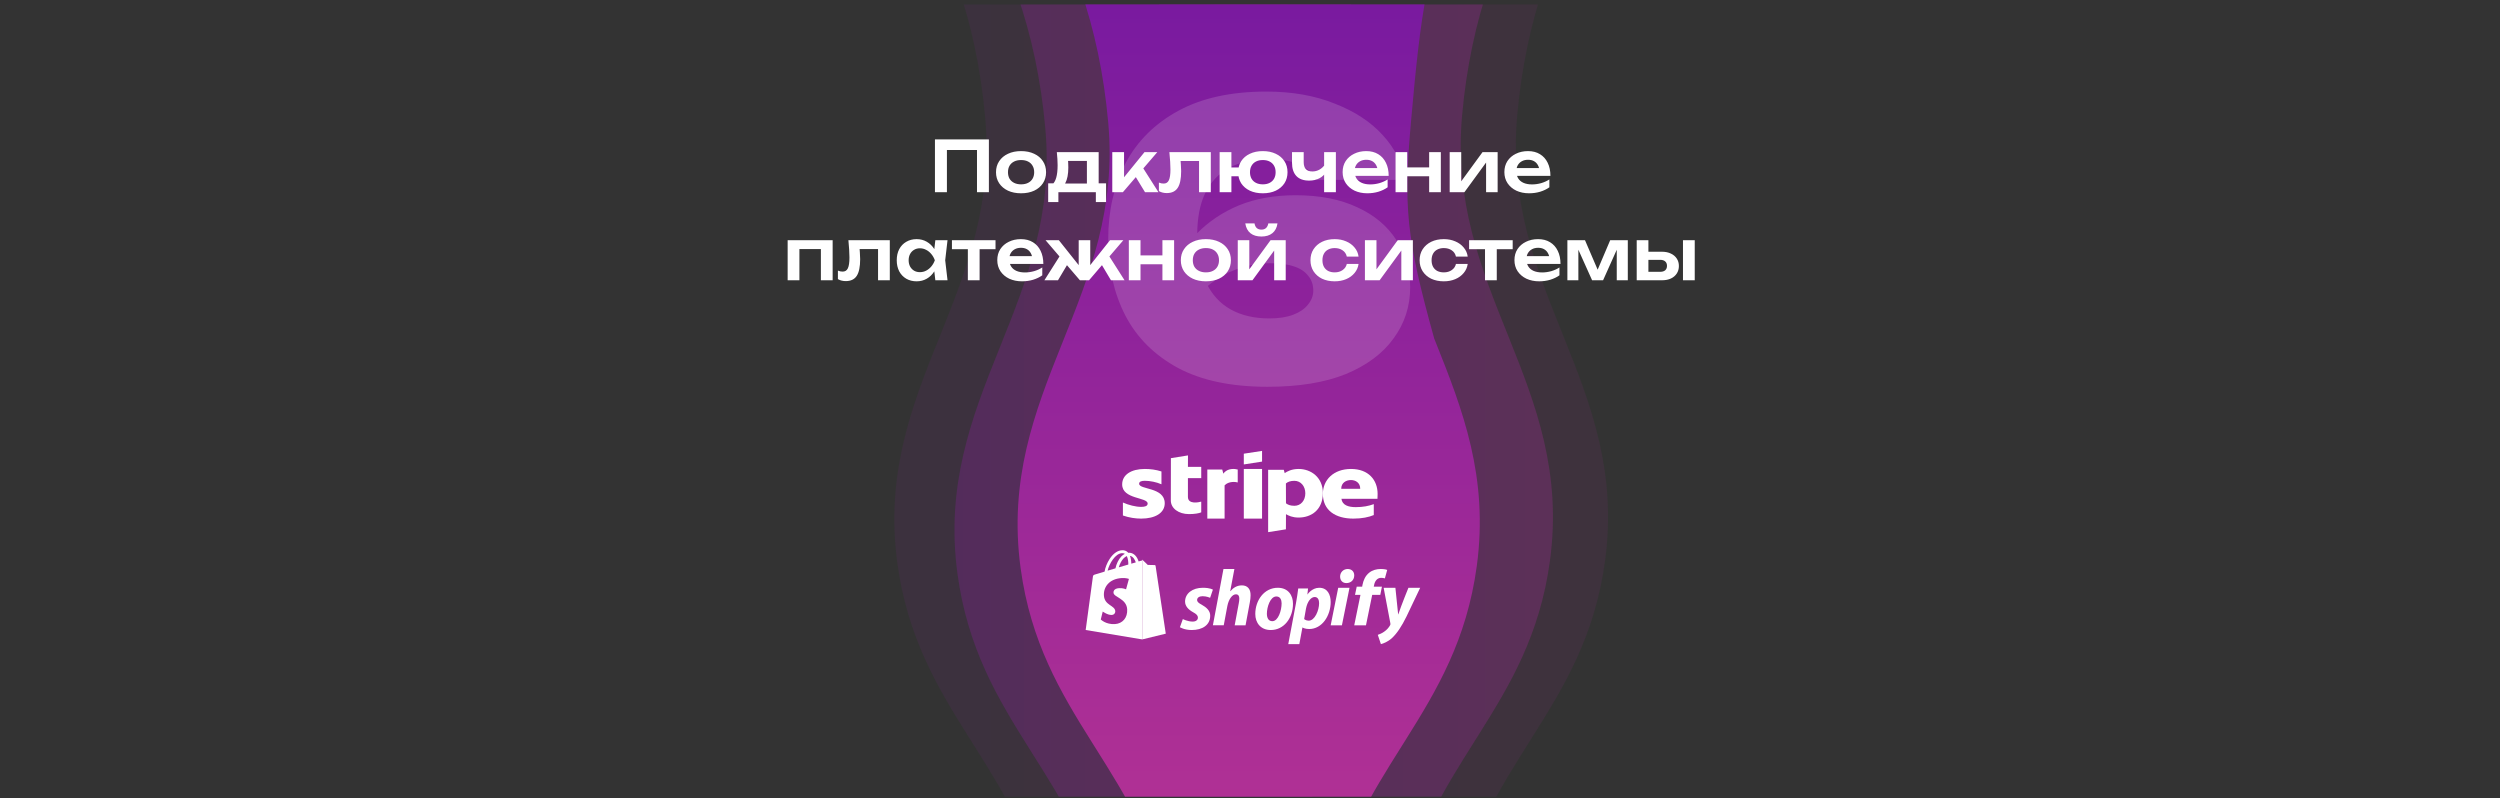 <svg width="426" height="136" viewBox="0 0 426 136" fill="none" xmlns="http://www.w3.org/2000/svg">
<rect x="0" y="0" width="426" height="136" fill="#333333" stroke="none"/>
<g clip-path="url(#clip0_561_16305)">
<path fill-rule="evenodd" clip-rule="evenodd" d="M392.814 -672.458L393.06 -672.202L393.609 -672.828H392.814H11.649H11.061H10.318L10.804 -672.216L11.392 -671.476L11.431 -671.513C11.575 -671.344 11.774 -671.11 12.025 -670.811C12.592 -670.135 13.422 -669.128 14.473 -667.81C16.574 -665.172 19.557 -661.287 23.083 -656.3C30.135 -646.325 39.353 -631.942 48.018 -614.314C65.352 -579.052 80.457 -530.841 71.63 -478.956C66.571 -449.214 68.402 -431.263 71.403 -401.835C71.477 -401.111 71.552 -400.381 71.627 -399.643C74.231 -374.069 81.171 -355.249 88.365 -336.504C88.673 -335.702 88.981 -334.9 89.29 -334.098C96.189 -316.151 103.162 -298.015 106.674 -273.788C110.368 -248.303 107.167 -226.881 104.061 -206.102C103.67 -203.481 103.28 -200.87 102.905 -198.263C99.561 -174.988 97.465 -152.006 106.69 -124.562C111.522 -110.192 117.325 -100.044 123.572 -90.136C124.782 -88.216 126.008 -86.306 127.248 -84.375L127.248 -84.375C132.405 -76.345 137.779 -67.975 143.116 -57.154C146.854 -49.577 150.724 -42.97 154.471 -36.793C155.368 -35.315 156.257 -33.862 157.135 -32.427C159.931 -27.859 162.619 -23.468 165.093 -19.004C171.589 -7.287 176.597 4.9 178.122 21.912C179.438 36.581 174.934 47.81 170.432 59.036L170.152 59.732C165.563 71.182 161.104 82.7 163.154 97.8C164.863 110.399 169.953 118.927 175.247 127.343C175.501 127.75 175.755 128.157 176.01 128.557C181.063 136.581 186.161 144.672 188.677 156.308C191.555 169.625 191.558 187.161 190.836 201.395C190.475 208.502 189.934 214.779 189.483 219.279C189.258 221.53 189.055 223.336 188.908 224.579C188.835 225.194 188.776 225.675 188.735 226.001C188.715 226.163 188.699 226.289 188.688 226.371L188.676 226.467L188.673 226.489L188.672 226.497C188.672 226.497 188.672 226.497 189.009 226.548L188.672 226.497L188.615 226.926L189.013 226.919L215.212 226.548H215.322H215.662L215.544 226.126L215.543 226.119L215.54 226.097L215.528 226.001C215.517 225.919 215.501 225.793 215.481 225.63C215.44 225.305 215.381 224.824 215.308 224.209C215.161 222.966 214.958 221.16 214.733 218.909C214.282 214.409 213.741 208.132 213.38 201.025C212.658 186.791 212.661 169.255 215.539 155.938C218.054 144.302 223.153 136.211 228.206 128.187C228.46 127.787 228.715 127.38 228.969 126.973C234.263 118.557 239.353 110.029 241.062 97.43C243.112 82.33 238.653 70.812 234.064 59.362L233.784 58.666C229.282 47.44 224.778 36.211 226.094 21.542C227.619 4.53 232.627 -7.657 239.123 -19.375C241.597 -23.838 244.285 -28.229 247.08 -32.797H247.081L247.084 -32.803C247.961 -34.237 248.849 -35.687 249.745 -37.163C253.492 -43.34 257.362 -49.947 261.1 -57.524C266.437 -68.344 271.811 -76.714 276.968 -84.745L276.968 -84.746L276.969 -84.747C278.207 -86.677 279.434 -88.587 280.644 -90.506C286.891 -100.415 292.694 -110.562 297.526 -124.932C306.751 -152.376 304.655 -175.358 301.311 -198.633C300.936 -201.24 300.546 -203.851 300.155 -206.472C297.049 -227.251 293.848 -248.673 297.542 -274.158C301.054 -298.385 308.026 -316.521 314.926 -334.468L314.93 -334.478C315.238 -335.278 315.544 -336.076 315.851 -336.874C323.045 -355.619 329.985 -374.439 332.589 -400.014C332.664 -400.751 332.739 -401.481 332.813 -402.205C335.814 -431.632 337.645 -449.584 332.586 -479.326C323.759 -531.211 338.864 -579.423 356.198 -614.685C364.863 -632.313 374.082 -646.695 381.133 -656.67C384.659 -661.658 387.642 -665.543 389.743 -668.18C390.794 -669.498 391.624 -670.505 392.191 -671.182C392.475 -671.52 392.692 -671.776 392.839 -671.946C392.912 -672.032 392.968 -672.096 393.005 -672.139L393.047 -672.187L393.057 -672.199L393.06 -672.202C393.06 -672.202 393.06 -672.202 392.814 -672.458Z" fill="url(#paint0_linear_561_16305)" fill-opacity="0.3"/>
<path fill-rule="evenodd" clip-rule="evenodd" d="M415.863 -674.312L416.109 -674.056L416.658 -674.682H415.863H34.698H34.11H33.366L33.853 -674.07L34.441 -673.329L34.48 -673.366C34.624 -673.198 34.823 -672.964 35.074 -672.665C35.641 -671.988 36.471 -670.982 37.522 -669.663C39.623 -667.026 42.606 -663.141 46.132 -658.154C53.184 -648.179 62.401 -633.796 71.067 -616.168C88.401 -580.906 103.506 -532.695 94.679 -480.809C89.62 -451.067 91.451 -433.117 94.452 -403.688C94.526 -402.965 94.601 -402.234 94.675 -401.497C97.28 -375.923 104.22 -357.103 111.414 -338.358C111.722 -337.555 112.03 -336.754 112.339 -335.951C119.238 -318.004 126.211 -299.869 129.723 -275.641C133.417 -250.157 130.216 -228.734 127.11 -207.956C126.719 -205.334 126.328 -202.724 125.954 -200.117C122.61 -176.842 120.514 -153.86 129.739 -126.416C134.57 -112.045 140.374 -101.898 146.62 -91.989C147.831 -90.07 149.057 -88.159 150.296 -86.229L150.297 -86.228C155.454 -78.198 160.828 -69.828 166.165 -59.008C169.903 -51.431 173.773 -44.824 177.52 -38.646C178.417 -37.169 179.306 -35.716 180.184 -34.28C182.98 -29.712 185.667 -25.322 188.142 -20.858C194.638 -9.14 199.645 3.046 201.171 20.058C202.487 34.727 197.983 45.957 193.481 57.183L193.201 57.879C188.612 69.329 184.153 80.846 186.202 95.947C187.912 108.546 193.002 117.073 198.296 125.49C198.55 125.897 198.804 126.304 199.059 126.704C204.111 134.728 209.21 142.818 211.726 154.455C214.604 167.771 214.607 185.307 213.885 199.542C213.524 206.648 212.983 212.925 212.532 217.426C212.306 219.676 212.104 221.482 211.957 222.726C211.884 223.34 211.825 223.821 211.784 224.147C211.763 224.31 211.748 224.436 211.737 224.517L211.725 224.613L211.722 224.636L211.721 224.643C211.721 224.643 211.721 224.643 212.057 224.695L211.721 224.643L211.664 225.072L212.062 225.065L238.261 224.695H238.371H238.711L238.593 224.273L238.592 224.266L238.589 224.243L238.577 224.147C238.566 224.066 238.55 223.94 238.53 223.777C238.489 223.451 238.43 222.97 238.357 222.356C238.21 221.112 238.007 219.306 237.782 217.056C237.331 212.555 236.79 206.278 236.429 199.172C235.707 184.937 235.71 167.401 238.588 154.085C241.103 142.448 246.202 134.357 251.255 126.333C251.509 125.934 251.764 125.527 252.018 125.119C257.312 116.703 262.402 108.176 264.111 95.577C266.161 80.476 261.702 68.958 257.112 57.508L256.833 56.813C252.331 45.587 247.827 34.357 249.143 19.688C250.668 2.676 255.676 -9.51 262.172 -21.228C264.646 -25.692 267.333 -30.083 270.129 -34.651H270.129L270.133 -34.656C271.01 -36.09 271.898 -37.54 272.794 -39.016C276.541 -45.194 280.411 -51.801 284.149 -59.378C289.486 -70.198 294.86 -78.567 300.016 -86.598L300.017 -86.599L300.018 -86.6C301.256 -88.53 302.483 -90.44 303.693 -92.359C309.94 -102.268 315.743 -112.415 320.575 -126.786C329.8 -154.23 327.703 -177.212 324.359 -200.487C323.985 -203.094 323.595 -205.705 323.203 -208.326C320.098 -229.105 316.897 -250.527 320.591 -276.011C324.103 -300.239 331.075 -318.375 337.975 -336.321L337.979 -336.332C338.286 -337.131 338.593 -337.929 338.899 -338.728C346.094 -357.473 353.034 -376.293 355.638 -401.867C355.713 -402.604 355.788 -403.335 355.861 -404.058C358.863 -433.486 360.694 -451.437 355.634 -481.179C346.808 -533.065 361.913 -581.276 379.247 -616.538C387.912 -634.166 397.13 -648.549 404.182 -658.524C407.707 -663.511 410.691 -667.396 412.792 -670.033C413.843 -671.352 414.673 -672.359 415.24 -673.035C415.524 -673.373 415.741 -673.629 415.888 -673.8C415.961 -673.885 416.017 -673.95 416.054 -673.992L416.096 -674.04L416.106 -674.052L416.109 -674.055C416.109 -674.055 416.109 -674.056 415.863 -674.312Z" fill="url(#paint1_linear_561_16305)" fill-opacity="0.3"/>
<path fill-rule="evenodd" clip-rule="evenodd" d="M425.253 -674.312L425.499 -674.056L426.048 -674.682H425.253H44.088H43.5H42.756L43.243 -674.07L43.831 -673.329L43.87 -673.366C44.014 -673.198 44.213 -672.964 44.463 -672.665C45.03 -671.988 45.86 -670.982 46.911 -669.663C49.013 -667.026 51.996 -663.141 55.521 -658.154C62.573 -648.179 71.791 -633.796 80.456 -616.168C97.79 -580.906 112.895 -532.695 104.069 -480.809C99.009 -451.067 100.84 -433.117 103.842 -403.688C103.915 -402.965 103.99 -402.234 104.065 -401.497C106.669 -375.923 113.61 -357.103 120.804 -338.358C121.111 -337.555 121.42 -336.754 121.729 -335.951C128.628 -318.004 135.6 -299.869 139.112 -275.641C142.807 -250.157 139.606 -228.734 136.5 -207.956C136.109 -205.334 135.718 -202.724 135.344 -200.117C132 -176.842 129.903 -153.86 139.129 -126.416C143.96 -112.045 149.763 -101.898 156.01 -91.989C157.221 -90.07 158.447 -88.159 159.686 -86.229L159.687 -86.228C164.844 -78.198 170.217 -69.828 175.554 -59.008C179.292 -51.431 183.162 -44.824 186.91 -38.646C187.807 -37.169 188.695 -35.716 189.574 -34.28C192.37 -29.712 195.057 -25.322 197.531 -20.858C204.027 -9.14 209.035 3.046 210.561 20.058C211.877 34.727 207.373 45.957 202.87 57.183L202.591 57.879C198.002 69.329 193.542 80.846 195.592 95.947C197.301 108.546 202.391 117.073 207.686 125.49C207.939 125.897 208.194 126.304 208.448 126.704C213.501 134.728 218.6 142.818 221.116 154.455C223.993 167.771 223.996 185.307 223.274 199.542C222.914 206.648 222.373 212.925 221.921 217.426C221.696 219.676 221.493 221.482 221.346 222.726C221.274 223.34 221.214 223.821 221.174 224.147C221.153 224.31 221.137 224.436 221.127 224.517L221.114 224.613L221.112 224.636L221.11 224.643C221.11 224.643 221.11 224.643 221.447 224.695L221.11 224.643L221.054 225.072L221.452 225.065L247.651 224.695H247.76H248.101L247.983 224.273L247.981 224.266L247.979 224.243L247.966 224.147C247.955 224.066 247.94 223.94 247.919 223.777C247.879 223.451 247.819 222.97 247.747 222.356C247.6 221.112 247.397 219.306 247.172 217.056C246.72 212.555 246.179 206.278 245.819 199.172C245.097 184.937 245.099 167.401 247.977 154.085C250.493 142.448 255.592 134.357 260.644 126.333C260.899 125.934 261.153 125.527 261.407 125.119C266.701 116.703 271.792 108.176 273.501 95.577C275.551 80.476 271.091 68.958 266.502 57.508L266.222 56.813C261.72 45.587 257.216 34.357 258.532 19.688C260.058 2.676 265.066 -9.51 271.562 -21.228C274.036 -25.692 276.723 -30.083 279.518 -34.651H279.519L279.523 -34.656C280.4 -36.09 281.288 -37.54 282.183 -39.016C285.931 -45.194 289.801 -51.801 293.538 -59.378C298.876 -70.198 304.249 -78.567 309.406 -86.598L309.407 -86.599L309.407 -86.6C310.646 -88.53 311.873 -90.44 313.083 -92.359C319.33 -102.268 325.133 -112.415 329.964 -126.786C339.19 -154.23 337.093 -177.212 333.749 -200.487C333.375 -203.094 332.984 -205.705 332.593 -208.326C329.487 -229.105 326.286 -250.527 329.981 -276.011C333.493 -300.239 340.465 -318.375 347.364 -336.321L347.368 -336.332C347.676 -337.131 347.983 -337.929 348.289 -338.728C355.483 -357.473 362.423 -376.293 365.028 -401.867C365.103 -402.604 365.177 -403.335 365.251 -404.058C368.253 -433.486 370.084 -451.437 365.024 -481.179C356.198 -533.065 371.303 -581.276 388.636 -616.538C397.302 -634.166 406.52 -648.549 413.572 -658.524C417.097 -663.511 420.081 -667.396 422.182 -670.033C423.233 -671.352 424.063 -672.359 424.63 -673.035C424.913 -673.373 425.131 -673.629 425.278 -673.8C425.351 -673.885 425.406 -673.95 425.444 -673.992L425.485 -674.04L425.496 -674.052L425.498 -674.055C425.498 -674.055 425.499 -674.056 425.253 -674.312Z" fill="url(#paint2_linear_561_16305)" fill-opacity="0.1"/>
<path fill-rule="evenodd" clip-rule="evenodd" d="M382.57 -674.312L382.816 -674.056L383.365 -674.682H382.57H1.405H0.817H0.073L0.56 -674.07L1.148 -673.329L1.187 -673.366C1.331 -673.198 1.53 -672.964 1.781 -672.665C2.348 -671.988 3.178 -670.982 4.228 -669.663C6.33 -667.026 9.313 -663.141 12.839 -658.154C19.891 -648.179 29.108 -633.796 37.774 -616.168C55.108 -580.906 70.213 -532.695 61.386 -480.809C56.327 -451.067 58.158 -433.117 61.159 -403.688C61.233 -402.965 61.308 -402.234 61.383 -401.497C63.987 -375.923 70.927 -357.103 78.121 -338.358C78.429 -337.555 78.737 -336.754 79.046 -335.951C85.945 -318.004 92.918 -299.869 96.43 -275.641C100.124 -250.157 96.923 -228.734 93.817 -207.956C93.426 -205.334 93.035 -202.724 92.661 -200.117C89.317 -176.842 87.221 -153.86 96.446 -126.416C101.277 -112.045 107.081 -101.898 113.328 -91.989C114.538 -90.07 115.764 -88.159 117.003 -86.229L117.004 -86.228C122.161 -78.198 127.535 -69.828 132.872 -59.008C136.61 -51.431 140.48 -44.824 144.227 -38.646C145.124 -37.169 146.013 -35.716 146.891 -34.281C149.687 -29.712 152.375 -25.322 154.849 -20.858C161.345 -9.14 166.352 3.046 167.878 20.058C169.194 34.727 164.69 45.956 160.188 57.183L159.908 57.879C155.319 69.329 150.86 80.846 152.909 95.947C154.619 108.546 159.709 117.073 165.003 125.49C165.257 125.897 165.511 126.304 165.766 126.704C170.818 134.728 175.917 142.818 178.433 154.455C181.311 167.771 181.314 185.307 180.592 199.542C180.231 206.648 179.69 212.925 179.239 217.426C179.014 219.676 178.811 221.482 178.664 222.726C178.591 223.34 178.532 223.821 178.491 224.147C178.47 224.31 178.455 224.436 178.444 224.517L178.432 224.613L178.429 224.636L178.428 224.643C178.428 224.643 178.428 224.643 178.764 224.695L178.428 224.643L178.371 225.072L178.769 225.065L204.968 224.695H205.078H205.418L205.3 224.273L205.299 224.266L205.296 224.243L205.284 224.147C205.273 224.066 205.257 223.94 205.237 223.777C205.196 223.451 205.137 222.97 205.064 222.356C204.917 221.112 204.714 219.306 204.489 217.056C204.038 212.555 203.497 206.278 203.136 199.172C202.414 184.937 202.417 167.401 205.295 154.085C207.81 142.448 212.909 134.357 217.962 126.333C218.216 125.934 218.471 125.526 218.725 125.119C224.019 116.703 229.109 108.176 230.818 95.577C232.868 80.476 228.409 68.958 223.819 57.508L223.54 56.813C219.038 45.586 214.534 34.357 215.85 19.688C217.375 2.676 222.383 -9.51 228.879 -21.228C231.353 -25.692 234.04 -30.083 236.836 -34.651L236.84 -34.656C237.717 -36.09 238.605 -37.54 239.501 -39.016C243.248 -45.194 247.118 -51.801 250.856 -59.378C256.193 -70.198 261.567 -78.567 266.723 -86.598L266.724 -86.599L266.725 -86.6C267.963 -88.53 269.19 -90.44 270.4 -92.359C276.647 -102.268 282.45 -112.415 287.282 -126.786C296.507 -154.23 294.41 -177.212 291.067 -200.487C290.692 -203.094 290.302 -205.705 289.91 -208.326C286.805 -229.105 283.604 -250.527 287.298 -276.011C290.81 -300.239 297.782 -318.375 304.682 -336.321L304.686 -336.332C304.993 -337.131 305.3 -337.929 305.606 -338.728C312.801 -357.473 319.741 -376.293 322.345 -401.867C322.42 -402.604 322.495 -403.335 322.568 -404.058C325.57 -433.486 327.401 -451.437 322.341 -481.179C313.515 -533.065 328.62 -581.276 345.954 -616.538C354.619 -634.166 363.837 -648.549 370.889 -658.524C374.414 -663.511 377.398 -667.396 379.499 -670.033C380.55 -671.352 381.38 -672.359 381.947 -673.035C382.231 -673.373 382.448 -673.629 382.595 -673.8C382.668 -673.885 382.724 -673.95 382.761 -673.992L382.803 -674.04L382.813 -674.052L382.816 -674.055C382.816 -674.055 382.816 -674.056 382.57 -674.312Z" fill="url(#paint3_linear_561_16305)" fill-opacity="0.1"/>
<path fill-rule="evenodd" clip-rule="evenodd" d="M403.06 -673.458L403.306 -673.202L403.854 -673.828H403.06H22.744H22.157H21.415L21.901 -673.216L22.488 -672.476L22.527 -672.513C22.67 -672.344 22.869 -672.11 23.119 -671.811C23.684 -671.135 24.513 -670.128 25.561 -668.81C27.658 -666.172 30.634 -662.287 34.152 -657.3C41.188 -647.325 50.386 -632.942 59.032 -615.314C76.327 -580.052 91.398 -531.84 82.591 -479.954C77.543 -450.212 79.37 -432.261 82.365 -402.832C82.439 -402.109 82.513 -401.378 82.588 -400.641C85.186 -375.067 92.111 -356.246 99.289 -337.501C99.596 -336.699 99.904 -335.897 100.212 -335.095C107.096 -317.148 114.053 -299.012 117.557 -274.784C121.243 -249.3 118.049 -227.877 114.95 -207.098C114.56 -204.477 114.17 -201.866 113.797 -199.259C110.46 -175.984 108.368 -153.002 117.573 -125.558C122.394 -111.187 128.184 -101.04 134.417 -91.131C135.625 -89.212 136.849 -87.301 138.085 -85.371L138.086 -85.37C143.231 -77.34 148.593 -68.97 153.918 -58.149C157.648 -50.572 161.509 -43.965 165.248 -37.788C166.143 -36.31 167.03 -34.857 167.906 -33.422C170.696 -28.854 173.377 -24.463 175.846 -19.999C182.327 -8.281 187.324 3.905 188.846 20.917C190.159 35.587 185.665 46.816 181.173 58.042L180.894 58.738C176.315 70.188 171.866 81.706 173.911 96.807C175.616 109.406 180.695 117.933 185.978 126.35C186.231 126.757 186.485 127.164 186.739 127.564C191.78 135.588 196.868 143.679 199.378 155.315C202.249 168.632 202.252 186.168 201.531 200.403C201.172 207.509 200.632 213.786 200.182 218.287C199.957 220.537 199.755 222.343 199.608 223.587C199.535 224.201 199.476 224.682 199.435 225.008C199.415 225.171 199.399 225.297 199.389 225.378L199.376 225.474L199.374 225.497L199.372 225.504C199.372 225.504 199.372 225.504 199.708 225.556L199.372 225.504L199.316 225.118L199.713 225.926L225.854 225.556H225.963L226.303 224.74L226.185 225.134L226.184 225.127L226.181 225.104L226.169 225.008C226.158 224.927 226.142 224.801 226.122 224.638C226.081 224.312 226.022 223.831 225.949 223.217C225.803 221.973 225.6 220.167 225.376 217.917C224.925 213.416 224.386 207.139 224.026 200.033C223.305 185.798 223.308 168.262 226.179 154.945C228.69 143.308 233.777 135.218 238.819 127.194C239.072 126.794 239.326 126.387 239.58 125.979C244.862 117.563 249.941 109.036 251.646 96.437C253.691 81.336 249.242 69.818 244.663 58.368L244.384 57.672C239.58 40.352 239.138 35.217 240.451 20.547C241.973 3.535 243.23 -8.651 249.711 -20.369C252.18 -24.833 254.861 -29.224 257.65 -33.792L257.655 -33.798C258.53 -35.231 259.416 -36.682 260.309 -38.158C264.048 -44.335 267.91 -50.942 271.639 -58.519C276.964 -69.339 282.326 -77.709 287.472 -85.74L287.472 -85.741L287.473 -85.742C288.709 -87.672 289.933 -89.582 291.14 -91.501C297.373 -101.41 303.163 -111.557 307.984 -125.928C317.189 -153.372 315.097 -176.354 311.76 -199.629C311.387 -202.236 310.997 -204.847 310.607 -207.468C307.508 -228.247 304.314 -249.67 308 -275.155C311.504 -299.382 318.461 -317.518 325.345 -335.465L325.349 -335.475C325.656 -336.275 325.962 -337.073 326.268 -337.872C333.446 -356.617 340.371 -375.437 342.969 -401.011C343.044 -401.749 343.119 -402.479 343.192 -403.202C346.187 -432.63 348.014 -450.582 342.966 -480.324C334.159 -532.21 349.23 -580.422 366.525 -615.684C375.172 -633.312 384.369 -647.695 391.405 -657.67C394.923 -662.657 397.9 -666.542 399.996 -669.18C401.045 -670.498 401.873 -671.505 402.439 -672.182C402.721 -672.52 402.939 -672.775 403.085 -672.946C403.158 -673.032 403.214 -673.096 403.251 -673.139L403.292 -673.187L403.303 -673.199L403.305 -673.202C403.305 -673.202 403.306 -673.202 403.06 -673.458Z" fill="url(#paint4_linear_561_16305)"/>
<path fill-rule="evenodd" clip-rule="evenodd" d="M234.745 84.173C234.745 81.79 233.189 79.91 230.213 79.91C227.226 79.91 225.418 81.79 225.418 84.154C225.418 86.956 227.552 88.371 230.615 88.371C232.109 88.371 233.239 88.12 234.092 87.766V85.904C233.239 86.221 232.26 86.416 231.017 86.416C229.799 86.416 228.72 86.1 228.581 85.001H234.72C234.72 84.88 234.745 84.396 234.745 84.173ZM228.544 83.289C228.544 82.237 229.41 81.799 230.201 81.799C230.967 81.799 231.783 82.237 231.783 83.289H228.544Z" fill="white"/>
<path fill-rule="evenodd" clip-rule="evenodd" d="M221.287 79.91C220.1 79.91 219.337 80.329 218.913 80.62L218.756 80.055H216.091V90.679L219.119 90.196L219.131 87.618C219.567 87.855 220.209 88.192 221.275 88.192C223.444 88.192 225.418 86.88 225.418 83.991C225.406 81.349 223.407 79.91 221.287 79.91ZM220.561 86.187C219.846 86.187 219.422 85.996 219.131 85.759L219.119 82.379C219.434 82.115 219.87 81.932 220.561 81.932C221.663 81.932 222.426 82.862 222.426 84.055C222.426 85.276 221.675 86.187 220.561 86.187Z" fill="white"/>
<path fill-rule="evenodd" clip-rule="evenodd" d="M211.945 79.141L215.054 78.656V76.833L211.945 77.309V79.141Z" fill="white"/>
<path d="M215.054 79.91H211.945V88.371H215.054V79.91Z" fill="white"/>
<path fill-rule="evenodd" clip-rule="evenodd" d="M208.459 80.716L208.27 80.008H205.727V88.371H208.671V82.704C209.366 81.968 210.543 82.102 210.908 82.207V80.008C210.532 79.894 209.154 79.683 208.459 80.716Z" fill="white"/>
<path fill-rule="evenodd" clip-rule="evenodd" d="M202.434 77.602L199.521 78.07L199.509 85.287C199.509 86.62 200.834 87.602 202.601 87.602C203.58 87.602 204.297 87.467 204.691 87.305V85.476C204.309 85.593 202.422 86.007 202.422 84.674V81.476H204.691V79.557H202.422L202.434 77.602Z" fill="white"/>
<path fill-rule="evenodd" clip-rule="evenodd" d="M194.108 82.43C194.108 82.067 194.474 81.927 195.079 81.927C195.948 81.927 197.044 82.141 197.913 82.522V80.337C196.964 80.031 196.027 79.91 195.079 79.91C192.76 79.91 191.218 80.895 191.218 82.541C191.218 85.108 195.559 84.698 195.559 85.805C195.559 86.233 195.102 86.372 194.462 86.372C193.514 86.372 192.303 86.056 191.343 85.628V87.841C192.406 88.213 193.48 88.371 194.462 88.371C196.839 88.371 198.472 87.413 198.472 85.749C198.461 82.978 194.108 83.471 194.108 82.43Z" fill="white"/>
<g clip-path="url(#clip1_561_16305)">
<path d="M204.772 103.044C204.258 102.772 203.988 102.552 203.988 102.241C203.988 101.839 204.353 101.593 204.934 101.593C205.609 101.593 206.204 101.865 206.204 101.865L206.676 100.48C206.676 100.48 206.244 100.156 204.961 100.156C203.178 100.156 201.935 101.14 201.935 102.513C201.935 103.29 202.516 103.885 203.286 104.313C203.907 104.649 204.123 104.895 204.123 105.245C204.123 105.621 203.812 105.918 203.232 105.918C202.367 105.918 201.556 105.491 201.556 105.491L201.057 106.877C201.057 106.877 201.813 107.356 203.069 107.356C204.907 107.356 206.217 106.488 206.217 104.934C206.244 104.08 205.569 103.484 204.772 103.044Z" fill="white"/>
<path d="M211.616 99.747C210.795 99.747 210.157 100.143 209.655 100.739L209.63 100.726L210.341 96.956H208.478L206.677 106.543H208.527L209.14 103.269C209.385 102.029 210.01 101.272 210.598 101.272C211.015 101.272 211.174 101.557 211.174 101.967C211.174 102.227 211.15 102.537 211.089 102.798L210.39 106.556H212.241L212.964 102.686C213.049 102.277 213.098 101.793 213.098 101.458C213.123 100.379 212.584 99.747 211.616 99.747Z" fill="white"/>
<path d="M217.74 100.156C215.434 100.156 213.901 102.268 213.901 104.625C213.901 106.132 214.813 107.356 216.536 107.356C218.804 107.356 220.324 105.295 220.324 102.886C220.336 101.483 219.538 100.156 217.74 100.156ZM216.802 105.849C216.144 105.849 215.877 105.282 215.877 104.574C215.877 103.453 216.448 101.637 217.486 101.637C218.17 101.637 218.386 102.23 218.386 102.809C218.386 104.02 217.816 105.849 216.802 105.849Z" fill="white"/>
<path d="M224.8 100.156C223.527 100.156 222.803 101.29 222.803 101.29H222.779L222.891 100.269H221.219C221.131 100.962 220.982 102.008 220.832 102.802L219.521 109.756H221.406L221.93 106.934H221.967C221.967 106.934 222.354 107.186 223.078 107.186C225.299 107.186 226.747 104.893 226.747 102.575C226.747 101.302 226.185 100.156 224.8 100.156ZM223.003 105.762C222.516 105.762 222.229 105.485 222.229 105.485L222.541 103.709C222.766 102.524 223.378 101.731 224.026 101.731C224.6 101.731 224.775 102.272 224.775 102.776C224.775 103.998 224.051 105.762 223.003 105.762Z" fill="white"/>
<path d="M229.646 96.956C228.932 96.956 228.353 97.512 228.353 98.244C228.353 98.902 228.769 99.356 229.408 99.356H229.438C230.136 99.356 230.746 98.888 230.761 98.068C230.775 97.409 230.33 96.956 229.646 96.956Z" fill="white"/>
<path d="M226.747 106.556H228.661L229.958 100.156H228.032L226.747 106.556Z" fill="white"/>
<path d="M235.479 99.972H234.088L234.154 99.665C234.273 99.028 234.671 98.464 235.347 98.464C235.705 98.464 235.983 98.562 235.983 98.562L236.38 97.115C236.38 97.115 236.036 96.956 235.294 96.956C234.578 96.956 233.875 97.14 233.332 97.569C232.643 98.108 232.325 98.881 232.166 99.665L232.113 99.972H231.185L230.893 101.37H231.821L230.761 106.556H232.762L233.822 101.37H235.201L235.479 99.972Z" fill="white"/>
<path d="M239.996 100.156C239.996 100.156 238.798 103.089 238.268 104.691H238.243C238.205 104.173 237.776 100.156 237.776 100.156H235.772L236.919 106.219C236.944 106.355 236.932 106.441 236.881 106.527C236.654 106.946 236.289 107.353 235.847 107.649C235.494 107.907 235.091 108.068 234.775 108.178L235.305 109.756C235.696 109.67 236.49 109.362 237.171 108.745C238.041 107.944 238.848 106.724 239.668 105.048L242.001 100.156H239.996Z" fill="white"/>
<path d="M194.494 95.535C194.494 95.535 194.315 95.585 194.022 95.67C193.971 95.511 193.895 95.327 193.793 95.131C193.461 94.517 192.964 94.186 192.378 94.186C192.34 94.186 192.302 94.186 192.251 94.198C192.238 94.174 192.213 94.162 192.2 94.137C191.945 93.867 191.614 93.744 191.219 93.757C190.454 93.781 189.689 94.309 189.078 95.253C188.645 95.916 188.313 96.75 188.224 97.4C187.345 97.658 186.733 97.842 186.72 97.854C186.274 97.989 186.262 98.001 186.211 98.406C186.172 98.713 185 107.349 185 107.349L194.634 108.956V95.523C194.557 95.523 194.519 95.535 194.494 95.535ZM192.264 96.198C191.754 96.345 191.193 96.517 190.645 96.676C190.798 96.1 191.104 95.523 191.461 95.143C191.601 95.008 191.792 94.849 192.009 94.75C192.225 95.192 192.276 95.793 192.264 96.198ZM191.219 94.26C191.397 94.26 191.55 94.296 191.677 94.37C191.474 94.468 191.27 94.628 191.078 94.812C190.594 95.315 190.225 96.1 190.072 96.848C189.613 96.983 189.154 97.118 188.734 97.241C189.014 96.063 190.046 94.284 191.219 94.26ZM189.74 101.007C189.791 101.792 191.945 101.964 192.072 103.816C192.162 105.276 191.27 106.269 189.983 106.343C188.428 106.441 187.574 105.558 187.574 105.558L187.905 104.208C187.905 104.208 188.759 104.834 189.447 104.785C189.893 104.76 190.059 104.405 190.046 104.159C189.983 103.129 188.224 103.19 188.109 101.497C188.007 100.074 188.976 98.639 191.117 98.504C191.945 98.455 192.366 98.651 192.366 98.651L191.881 100.418C191.881 100.418 191.333 100.172 190.683 100.222C189.74 100.283 189.728 100.859 189.74 101.007ZM192.773 96.051C192.773 95.683 192.722 95.155 192.544 94.713C193.13 94.824 193.41 95.45 193.538 95.83C193.309 95.891 193.054 95.965 192.773 96.051Z" fill="white"/>
<path d="M194.634 108.956L198.648 107.975C198.648 107.975 196.922 96.488 196.909 96.413C196.897 96.337 196.833 96.287 196.769 96.287C196.705 96.287 195.58 96.262 195.58 96.262C195.58 96.262 194.889 95.608 194.634 95.356V108.956Z" fill="white"/>
</g>
<path d="M168.507 23.756V32.756H166.479V24.632L167.403 25.556H160.431L161.355 24.632V32.756H159.315V23.756H168.507ZM173.992 32.936C173.144 32.936 172.4 32.788 171.76 32.492C171.12 32.188 170.62 31.768 170.26 31.232C169.9 30.688 169.72 30.06 169.72 29.348C169.72 28.628 169.9 28 170.26 27.464C170.62 26.92 171.12 26.5 171.76 26.204C172.4 25.9 173.144 25.748 173.992 25.748C174.84 25.748 175.584 25.9 176.224 26.204C176.864 26.5 177.36 26.92 177.712 27.464C178.072 28 178.252 28.628 178.252 29.348C178.252 30.06 178.072 30.688 177.712 31.232C177.36 31.768 176.864 32.188 176.224 32.492C175.584 32.788 174.84 32.936 173.992 32.936ZM173.992 31.412C174.456 31.412 174.852 31.328 175.18 31.16C175.516 30.992 175.772 30.756 175.948 30.452C176.132 30.14 176.224 29.772 176.224 29.348C176.224 28.916 176.132 28.548 175.948 28.244C175.772 27.932 175.516 27.692 175.18 27.524C174.852 27.356 174.456 27.272 173.992 27.272C173.536 27.272 173.14 27.356 172.804 27.524C172.468 27.692 172.208 27.932 172.024 28.244C171.848 28.548 171.76 28.916 171.76 29.348C171.76 29.772 171.848 30.14 172.024 30.452C172.208 30.756 172.468 30.992 172.804 31.16C173.14 31.328 173.536 31.412 173.992 31.412ZM188.473 31.244V34.436H186.733V32.756H180.349V34.436H178.609V31.244H180.517L180.961 31.28H185.929L186.325 31.244H188.473ZM180.085 25.928H187.213V32.3H185.209V26.504L186.133 27.428H181.081L181.885 26.708C181.957 27.052 182.001 27.38 182.017 27.692C182.033 27.996 182.041 28.28 182.041 28.544C182.041 29.68 181.869 30.568 181.525 31.208C181.181 31.84 180.697 32.156 180.073 32.156L179.257 31.472C179.897 31.008 180.217 29.9 180.217 28.148C180.217 27.804 180.205 27.448 180.181 27.08C180.157 26.704 180.125 26.32 180.085 25.928ZM189.533 32.756V25.928H191.537V31.136L190.949 30.932L195.017 25.928H197.201L191.333 32.756H189.533ZM195.113 32.756L193.073 29.408L194.549 28.268L197.405 32.756H195.113ZM199.264 25.928H206.32V32.756H204.316V26.528L205.24 27.44H200.26L201.124 26.696C201.164 27.184 201.196 27.636 201.22 28.052C201.252 28.46 201.268 28.828 201.268 29.156C201.268 30.468 201.072 31.42 200.68 32.012C200.296 32.604 199.672 32.9 198.808 32.9C198.568 32.9 198.336 32.872 198.112 32.816C197.896 32.768 197.684 32.684 197.476 32.564V31.112C197.62 31.168 197.76 31.212 197.896 31.244C198.04 31.268 198.172 31.28 198.292 31.28C198.7 31.28 198.992 31.096 199.168 30.728C199.352 30.352 199.444 29.736 199.444 28.88C199.444 28.496 199.428 28.056 199.396 27.56C199.372 27.064 199.328 26.52 199.264 25.928ZM215.182 32.936C214.342 32.936 213.606 32.788 212.974 32.492C212.342 32.188 211.85 31.768 211.498 31.232C211.154 30.688 210.982 30.06 210.982 29.348C210.982 28.628 211.154 28 211.498 27.464C211.85 26.92 212.342 26.5 212.974 26.204C213.606 25.9 214.342 25.748 215.182 25.748C216.022 25.748 216.758 25.9 217.39 26.204C218.022 26.5 218.514 26.92 218.866 27.464C219.218 28 219.394 28.628 219.394 29.348C219.394 30.06 219.218 30.688 218.866 31.232C218.514 31.768 218.022 32.188 217.39 32.492C216.758 32.788 216.022 32.936 215.182 32.936ZM207.826 32.756V25.928H209.83V32.756H207.826ZM208.954 30.032V28.532H212.254V30.032H208.954ZM215.182 31.412C215.638 31.412 216.026 31.328 216.346 31.16C216.674 30.992 216.926 30.756 217.102 30.452C217.278 30.14 217.366 29.772 217.366 29.348C217.366 28.916 217.278 28.548 217.102 28.244C216.926 27.932 216.674 27.692 216.346 27.524C216.026 27.356 215.638 27.272 215.182 27.272C214.734 27.272 214.346 27.356 214.018 27.524C213.69 27.692 213.438 27.932 213.262 28.244C213.086 28.548 212.998 28.916 212.998 29.348C212.998 29.772 213.086 30.14 213.262 30.452C213.438 30.756 213.69 30.992 214.018 31.16C214.346 31.328 214.734 31.412 215.182 31.412ZM223.074 30.776C222.122 30.776 221.398 30.516 220.902 29.996C220.406 29.468 220.158 28.708 220.158 27.716V25.928H222.15V27.632C222.15 28.688 222.646 29.216 223.638 29.216C224.062 29.216 224.462 29.112 224.838 28.904C225.222 28.688 225.558 28.368 225.846 27.944L225.966 29.276C225.718 29.748 225.338 30.116 224.826 30.38C224.322 30.644 223.738 30.776 223.074 30.776ZM225.63 32.756V25.928H227.634V32.756H225.63ZM232.995 32.936C232.187 32.936 231.463 32.788 230.823 32.492C230.191 32.188 229.691 31.764 229.323 31.22C228.963 30.676 228.783 30.044 228.783 29.324C228.783 28.612 228.955 27.988 229.299 27.452C229.651 26.916 230.131 26.5 230.739 26.204C231.347 25.9 232.039 25.748 232.815 25.748C233.607 25.748 234.287 25.924 234.855 26.276C235.423 26.62 235.859 27.108 236.163 27.74C236.475 28.372 236.631 29.116 236.631 29.972H230.391V28.64H235.551L234.771 29.12C234.739 28.72 234.639 28.38 234.471 28.1C234.311 27.82 234.091 27.604 233.811 27.452C233.531 27.3 233.203 27.224 232.827 27.224C232.419 27.224 232.063 27.308 231.759 27.476C231.463 27.636 231.231 27.864 231.063 28.16C230.903 28.448 230.823 28.788 230.823 29.18C230.823 29.652 230.927 30.056 231.135 30.392C231.343 30.728 231.647 30.984 232.047 31.16C232.447 31.336 232.931 31.424 233.499 31.424C234.011 31.424 234.527 31.352 235.047 31.208C235.567 31.056 236.035 30.844 236.451 30.572V31.916C236.003 32.236 235.479 32.488 234.879 32.672C234.287 32.848 233.659 32.936 232.995 32.936ZM237.803 25.928H239.795V32.756H237.803V25.928ZM243.527 25.928H245.519V32.756H243.527V25.928ZM238.943 28.52H244.307V30.032H238.943V28.52ZM247.026 32.756V25.928H248.994V31.7L248.502 31.568L252.618 25.928H255.198V32.756H253.23V26.876L253.722 27.02L249.534 32.756H247.026ZM260.557 32.936C259.749 32.936 259.025 32.788 258.385 32.492C257.753 32.188 257.253 31.764 256.885 31.22C256.525 30.676 256.345 30.044 256.345 29.324C256.345 28.612 256.517 27.988 256.861 27.452C257.213 26.916 257.693 26.5 258.301 26.204C258.909 25.9 259.601 25.748 260.377 25.748C261.169 25.748 261.849 25.924 262.417 26.276C262.985 26.62 263.421 27.108 263.725 27.74C264.037 28.372 264.193 29.116 264.193 29.972H257.953V28.64H263.113L262.333 29.12C262.301 28.72 262.201 28.38 262.033 28.1C261.873 27.82 261.653 27.604 261.373 27.452C261.093 27.3 260.765 27.224 260.389 27.224C259.981 27.224 259.625 27.308 259.321 27.476C259.025 27.636 258.793 27.864 258.625 28.16C258.465 28.448 258.385 28.788 258.385 29.18C258.385 29.652 258.489 30.056 258.697 30.392C258.905 30.728 259.209 30.984 259.609 31.16C260.009 31.336 260.493 31.424 261.061 31.424C261.573 31.424 262.089 31.352 262.609 31.208C263.129 31.056 263.597 30.844 264.013 30.572V31.916C263.565 32.236 263.041 32.488 262.441 32.672C261.849 32.848 261.221 32.936 260.557 32.936ZM141.883 40.928V47.756H139.879V41.528L140.803 42.44H135.295L136.219 41.528V47.756H134.215V40.928H141.883ZM144.567 40.928H151.623V47.756H149.619V41.528L150.543 42.44H145.563L146.427 41.696C146.467 42.184 146.499 42.636 146.523 43.052C146.555 43.46 146.571 43.828 146.571 44.156C146.571 45.468 146.375 46.42 145.983 47.012C145.599 47.604 144.975 47.9 144.111 47.9C143.871 47.9 143.639 47.872 143.415 47.816C143.199 47.768 142.987 47.684 142.779 47.564V46.112C142.923 46.168 143.063 46.212 143.199 46.244C143.343 46.268 143.475 46.28 143.595 46.28C144.003 46.28 144.295 46.096 144.471 45.728C144.655 45.352 144.747 44.736 144.747 43.88C144.747 43.496 144.731 43.056 144.699 42.56C144.675 42.064 144.631 41.52 144.567 40.928ZM159.381 47.756L159.093 45.26L159.417 44.348L159.093 43.448L159.381 40.928H161.457L161.061 44.348L161.457 47.756H159.381ZM159.909 44.348C159.781 45.068 159.545 45.7 159.201 46.244C158.865 46.78 158.437 47.196 157.917 47.492C157.405 47.788 156.829 47.936 156.189 47.936C155.525 47.936 154.937 47.788 154.425 47.492C153.913 47.188 153.513 46.768 153.225 46.232C152.945 45.688 152.805 45.06 152.805 44.348C152.805 43.628 152.945 43 153.225 42.464C153.513 41.92 153.913 41.5 154.425 41.204C154.937 40.9 155.525 40.748 156.189 40.748C156.829 40.748 157.405 40.896 157.917 41.192C158.437 41.488 158.869 41.908 159.213 42.452C159.557 42.988 159.789 43.62 159.909 44.348ZM154.833 44.348C154.833 44.748 154.913 45.1 155.073 45.404C155.241 45.708 155.469 45.948 155.757 46.124C156.045 46.292 156.377 46.376 156.753 46.376C157.129 46.376 157.481 46.292 157.809 46.124C158.145 45.948 158.441 45.708 158.697 45.404C158.953 45.1 159.153 44.748 159.297 44.348C159.153 43.948 158.953 43.596 158.697 43.292C158.441 42.98 158.145 42.74 157.809 42.572C157.481 42.396 157.129 42.308 156.753 42.308C156.377 42.308 156.045 42.396 155.757 42.572C155.469 42.74 155.241 42.98 155.073 43.292C154.913 43.596 154.833 43.948 154.833 44.348ZM164.921 41.624H166.925V47.756H164.921V41.624ZM162.209 40.928H169.637V42.464H162.209V40.928ZM174.149 47.936C173.341 47.936 172.617 47.788 171.977 47.492C171.345 47.188 170.845 46.764 170.477 46.22C170.117 45.676 169.937 45.044 169.937 44.324C169.937 43.612 170.109 42.988 170.453 42.452C170.805 41.916 171.285 41.5 171.893 41.204C172.501 40.9 173.193 40.748 173.969 40.748C174.761 40.748 175.441 40.924 176.009 41.276C176.577 41.62 177.013 42.108 177.317 42.74C177.629 43.372 177.785 44.116 177.785 44.972H171.545V43.64H176.705L175.925 44.12C175.893 43.72 175.793 43.38 175.625 43.1C175.465 42.82 175.245 42.604 174.965 42.452C174.685 42.3 174.357 42.224 173.981 42.224C173.573 42.224 173.217 42.308 172.913 42.476C172.617 42.636 172.385 42.864 172.217 43.16C172.057 43.448 171.977 43.788 171.977 44.18C171.977 44.652 172.081 45.056 172.289 45.392C172.497 45.728 172.801 45.984 173.201 46.16C173.601 46.336 174.085 46.424 174.653 46.424C175.165 46.424 175.681 46.352 176.201 46.208C176.721 46.056 177.189 45.844 177.605 45.572V46.916C177.157 47.236 176.633 47.488 176.033 47.672C175.441 47.848 174.813 47.936 174.149 47.936ZM177.966 47.756L180.81 43.268L182.274 44.408L180.282 47.756H177.966ZM189.306 47.756L187.314 44.408L188.766 43.268L191.622 47.756H189.306ZM185.778 46.076L185.214 45.884L189.15 40.928H191.418L185.574 47.756H184.014L178.158 40.928H180.426L184.374 45.884L183.81 46.076V40.928H185.778V46.076ZM192.352 40.928H194.344V47.756H192.352V40.928ZM198.076 40.928H200.068V47.756H198.076V40.928ZM193.492 43.52H198.856V45.032H193.492V43.52ZM205.486 47.936C204.638 47.936 203.894 47.788 203.254 47.492C202.614 47.188 202.114 46.768 201.754 46.232C201.394 45.688 201.214 45.06 201.214 44.348C201.214 43.628 201.394 43 201.754 42.464C202.114 41.92 202.614 41.5 203.254 41.204C203.894 40.9 204.638 40.748 205.486 40.748C206.334 40.748 207.078 40.9 207.718 41.204C208.358 41.5 208.854 41.92 209.206 42.464C209.566 43 209.746 43.628 209.746 44.348C209.746 45.06 209.566 45.688 209.206 46.232C208.854 46.768 208.358 47.188 207.718 47.492C207.078 47.788 206.334 47.936 205.486 47.936ZM205.486 46.412C205.95 46.412 206.346 46.328 206.674 46.16C207.01 45.992 207.266 45.756 207.442 45.452C207.626 45.14 207.718 44.772 207.718 44.348C207.718 43.916 207.626 43.548 207.442 43.244C207.266 42.932 207.01 42.692 206.674 42.524C206.346 42.356 205.95 42.272 205.486 42.272C205.03 42.272 204.634 42.356 204.298 42.524C203.962 42.692 203.702 42.932 203.518 43.244C203.342 43.548 203.254 43.916 203.254 44.348C203.254 44.772 203.342 45.14 203.518 45.452C203.702 45.756 203.962 45.992 204.298 46.16C204.634 46.328 205.03 46.412 205.486 46.412ZM210.914 47.756V40.928H212.882V46.7L212.39 46.568L216.506 40.928H219.086V47.756H217.118V41.876L217.61 42.02L213.422 47.756H210.914ZM214.946 40.304C214.17 40.304 213.546 40.116 213.074 39.74C212.602 39.356 212.31 38.8 212.198 38.072H213.77C213.826 38.416 213.954 38.68 214.154 38.864C214.362 39.04 214.626 39.128 214.946 39.128C215.266 39.128 215.526 39.04 215.726 38.864C215.926 38.68 216.058 38.416 216.122 38.072H217.682C217.578 38.8 217.286 39.356 216.806 39.74C216.334 40.116 215.714 40.304 214.946 40.304ZM231.5 44.972C231.42 45.556 231.192 46.072 230.816 46.52C230.448 46.968 229.972 47.316 229.388 47.564C228.804 47.812 228.152 47.936 227.432 47.936C226.616 47.936 225.896 47.788 225.272 47.492C224.656 47.188 224.172 46.764 223.82 46.22C223.476 45.676 223.304 45.052 223.304 44.348C223.304 43.636 223.476 43.012 223.82 42.476C224.172 41.932 224.656 41.508 225.272 41.204C225.896 40.9 226.616 40.748 227.432 40.748C228.152 40.748 228.804 40.876 229.388 41.132C229.972 41.38 230.448 41.728 230.816 42.176C231.192 42.616 231.42 43.132 231.5 43.724H229.496C229.392 43.26 229.152 42.904 228.776 42.656C228.408 42.4 227.96 42.272 227.432 42.272C227.008 42.272 226.636 42.356 226.316 42.524C226.004 42.684 225.764 42.92 225.596 43.232C225.428 43.536 225.344 43.908 225.344 44.348C225.344 44.78 225.428 45.152 225.596 45.464C225.764 45.768 226.004 46.004 226.316 46.172C226.636 46.332 227.008 46.412 227.432 46.412C227.968 46.412 228.42 46.28 228.788 46.016C229.164 45.752 229.4 45.404 229.496 44.972H231.5ZM232.582 47.756V40.928H234.55V46.7L234.058 46.568L238.174 40.928H240.754V47.756H238.786V41.876L239.278 42.02L235.09 47.756H232.582ZM250.098 44.972C250.018 45.556 249.79 46.072 249.414 46.52C249.046 46.968 248.57 47.316 247.986 47.564C247.402 47.812 246.75 47.936 246.03 47.936C245.214 47.936 244.494 47.788 243.87 47.492C243.254 47.188 242.77 46.764 242.418 46.22C242.074 45.676 241.902 45.052 241.902 44.348C241.902 43.636 242.074 43.012 242.418 42.476C242.77 41.932 243.254 41.508 243.87 41.204C244.494 40.9 245.214 40.748 246.03 40.748C246.75 40.748 247.402 40.876 247.986 41.132C248.57 41.38 249.046 41.728 249.414 42.176C249.79 42.616 250.018 43.132 250.098 43.724H248.094C247.99 43.26 247.75 42.904 247.374 42.656C247.006 42.4 246.558 42.272 246.03 42.272C245.606 42.272 245.234 42.356 244.914 42.524C244.602 42.684 244.362 42.92 244.194 43.232C244.026 43.536 243.942 43.908 243.942 44.348C243.942 44.78 244.026 45.152 244.194 45.464C244.362 45.768 244.602 46.004 244.914 46.172C245.234 46.332 245.606 46.412 246.03 46.412C246.566 46.412 247.018 46.28 247.386 46.016C247.762 45.752 247.998 45.404 248.094 44.972H250.098ZM253.046 41.624H255.05V47.756H253.046V41.624ZM250.334 40.928H257.762V42.464H250.334V40.928ZM262.274 47.936C261.466 47.936 260.742 47.788 260.102 47.492C259.47 47.188 258.97 46.764 258.602 46.22C258.242 45.676 258.062 45.044 258.062 44.324C258.062 43.612 258.234 42.988 258.578 42.452C258.93 41.916 259.41 41.5 260.018 41.204C260.626 40.9 261.318 40.748 262.094 40.748C262.886 40.748 263.566 40.924 264.134 41.276C264.702 41.62 265.138 42.108 265.442 42.74C265.754 43.372 265.91 44.116 265.91 44.972H259.67V43.64H264.83L264.05 44.12C264.018 43.72 263.918 43.38 263.75 43.1C263.59 42.82 263.37 42.604 263.09 42.452C262.81 42.3 262.482 42.224 262.106 42.224C261.698 42.224 261.342 42.308 261.038 42.476C260.742 42.636 260.51 42.864 260.342 43.16C260.182 43.448 260.102 43.788 260.102 44.18C260.102 44.652 260.206 45.056 260.414 45.392C260.622 45.728 260.926 45.984 261.326 46.16C261.726 46.336 262.21 46.424 262.778 46.424C263.29 46.424 263.806 46.352 264.326 46.208C264.846 46.056 265.314 45.844 265.73 45.572V46.916C265.282 47.236 264.758 47.488 264.158 47.672C263.566 47.848 262.938 47.936 262.274 47.936ZM267.082 47.756V40.928H270.082L272.566 46.712H271.918L274.378 40.928H277.378V47.756H275.494V41.648H275.902L273.166 47.756H271.294L268.558 41.672L268.954 41.66V47.756H267.082ZM286.779 40.928H288.783V47.756H286.779V40.928ZM278.895 47.756V40.928H280.887V47.24L280.239 46.316H282.903C283.271 46.316 283.555 46.228 283.755 46.052C283.955 45.868 284.055 45.62 284.055 45.308C284.055 44.98 283.955 44.728 283.755 44.552C283.555 44.368 283.271 44.276 282.903 44.276H280.251V42.896H283.203C283.787 42.896 284.291 43 284.715 43.208C285.147 43.408 285.483 43.692 285.723 44.06C285.963 44.42 286.083 44.844 286.083 45.332C286.083 45.812 285.963 46.236 285.723 46.604C285.483 46.972 285.151 47.256 284.727 47.456C284.303 47.656 283.803 47.756 283.227 47.756H278.895Z" fill="white"/>
<path d="M215.782 15.604C220.177 15.604 224.06 16.287 227.43 17.652C230.844 18.974 233.574 20.767 235.622 23.028C237.713 25.289 238.95 27.828 239.334 30.644H224.422C223.868 29.62 222.929 28.788 221.606 28.148C220.284 27.465 218.492 27.124 216.23 27.124C213.542 27.124 211.281 27.614 209.446 28.596C207.654 29.577 206.289 31.028 205.35 32.948C204.454 34.825 204.006 37.193 204.006 40.052C204.006 43.294 204.497 45.961 205.478 48.052C206.46 50.142 207.868 51.7 209.702 52.724C211.537 53.748 213.734 54.26 216.294 54.26C217.916 54.26 219.281 54.047 220.39 53.62C221.5 53.193 222.332 52.617 222.886 51.892C223.484 51.166 223.782 50.377 223.782 49.524C223.782 48.5 223.484 47.647 222.886 46.964C222.332 46.239 221.5 45.705 220.39 45.364C219.324 45.023 218.001 44.852 216.422 44.852C214.332 44.852 212.262 45.257 210.214 46.068C208.209 46.836 206.204 48.201 204.198 50.164L199.078 46.836C200.358 44.148 201.98 41.801 203.942 39.796C205.948 37.748 208.337 36.148 211.11 34.996C213.926 33.844 217.148 33.268 220.774 33.268C224.87 33.268 228.369 33.95 231.27 35.316C234.172 36.639 236.39 38.495 237.926 40.884C239.505 43.23 240.294 45.919 240.294 48.948C240.294 52.191 239.356 55.092 237.478 57.652C235.644 60.212 232.934 62.239 229.35 63.732C225.766 65.183 221.308 65.908 215.974 65.908C209.83 65.908 204.753 64.841 200.742 62.708C196.732 60.532 193.745 57.566 191.782 53.812C189.82 50.014 188.838 45.684 188.838 40.82C188.838 35.956 189.82 31.625 191.782 27.828C193.788 24.03 196.796 21.044 200.806 18.868C204.817 16.692 209.809 15.604 215.782 15.604Z" fill="white" fill-opacity="0.15"/>
</g>
<defs>
<linearGradient id="paint0_linear_561_16305" x1="393.609" y1="-222.951" x2="10.318" y2="-222.951" gradientUnits="userSpaceOnUse">
<stop stop-color="#D43F8D"/>
<stop offset="1" stop-color="#590DA6"/>
</linearGradient>
<linearGradient id="paint1_linear_561_16305" x1="416.658" y1="-224.805" x2="33.366" y2="-224.805" gradientUnits="userSpaceOnUse">
<stop stop-color="#D43F8D"/>
<stop offset="1" stop-color="#590DA6"/>
</linearGradient>
<linearGradient id="paint2_linear_561_16305" x1="426.048" y1="-224.805" x2="42.756" y2="-224.805" gradientUnits="userSpaceOnUse">
<stop stop-color="#D43F8D"/>
<stop offset="1" stop-color="#590DA6"/>
</linearGradient>
<linearGradient id="paint3_linear_561_16305" x1="383.365" y1="-224.805" x2="0.073" y2="-224.805" gradientUnits="userSpaceOnUse">
<stop stop-color="#D43F8D"/>
<stop offset="1" stop-color="#590DA6"/>
</linearGradient>
<linearGradient id="paint4_linear_561_16305" x1="212.634" y1="-673.828" x2="212.634" y2="225.926" gradientUnits="userSpaceOnUse">
<stop stop-color="#590DA6"/>
<stop offset="0.307" stop-color="#D43F8D"/>
<stop offset="0.661" stop-color="#590DA6"/>
<stop offset="1" stop-color="#D43F8D"/>
</linearGradient>
<clipPath id="clip0_561_16305">
<rect width="426" height="135" fill="white" transform="translate(0 0.756)"/>
</clipPath>
<clipPath id="clip1_561_16305">
<rect width="57" height="16" fill="white" transform="translate(185 93.756)"/>
</clipPath>
</defs>
</svg>
